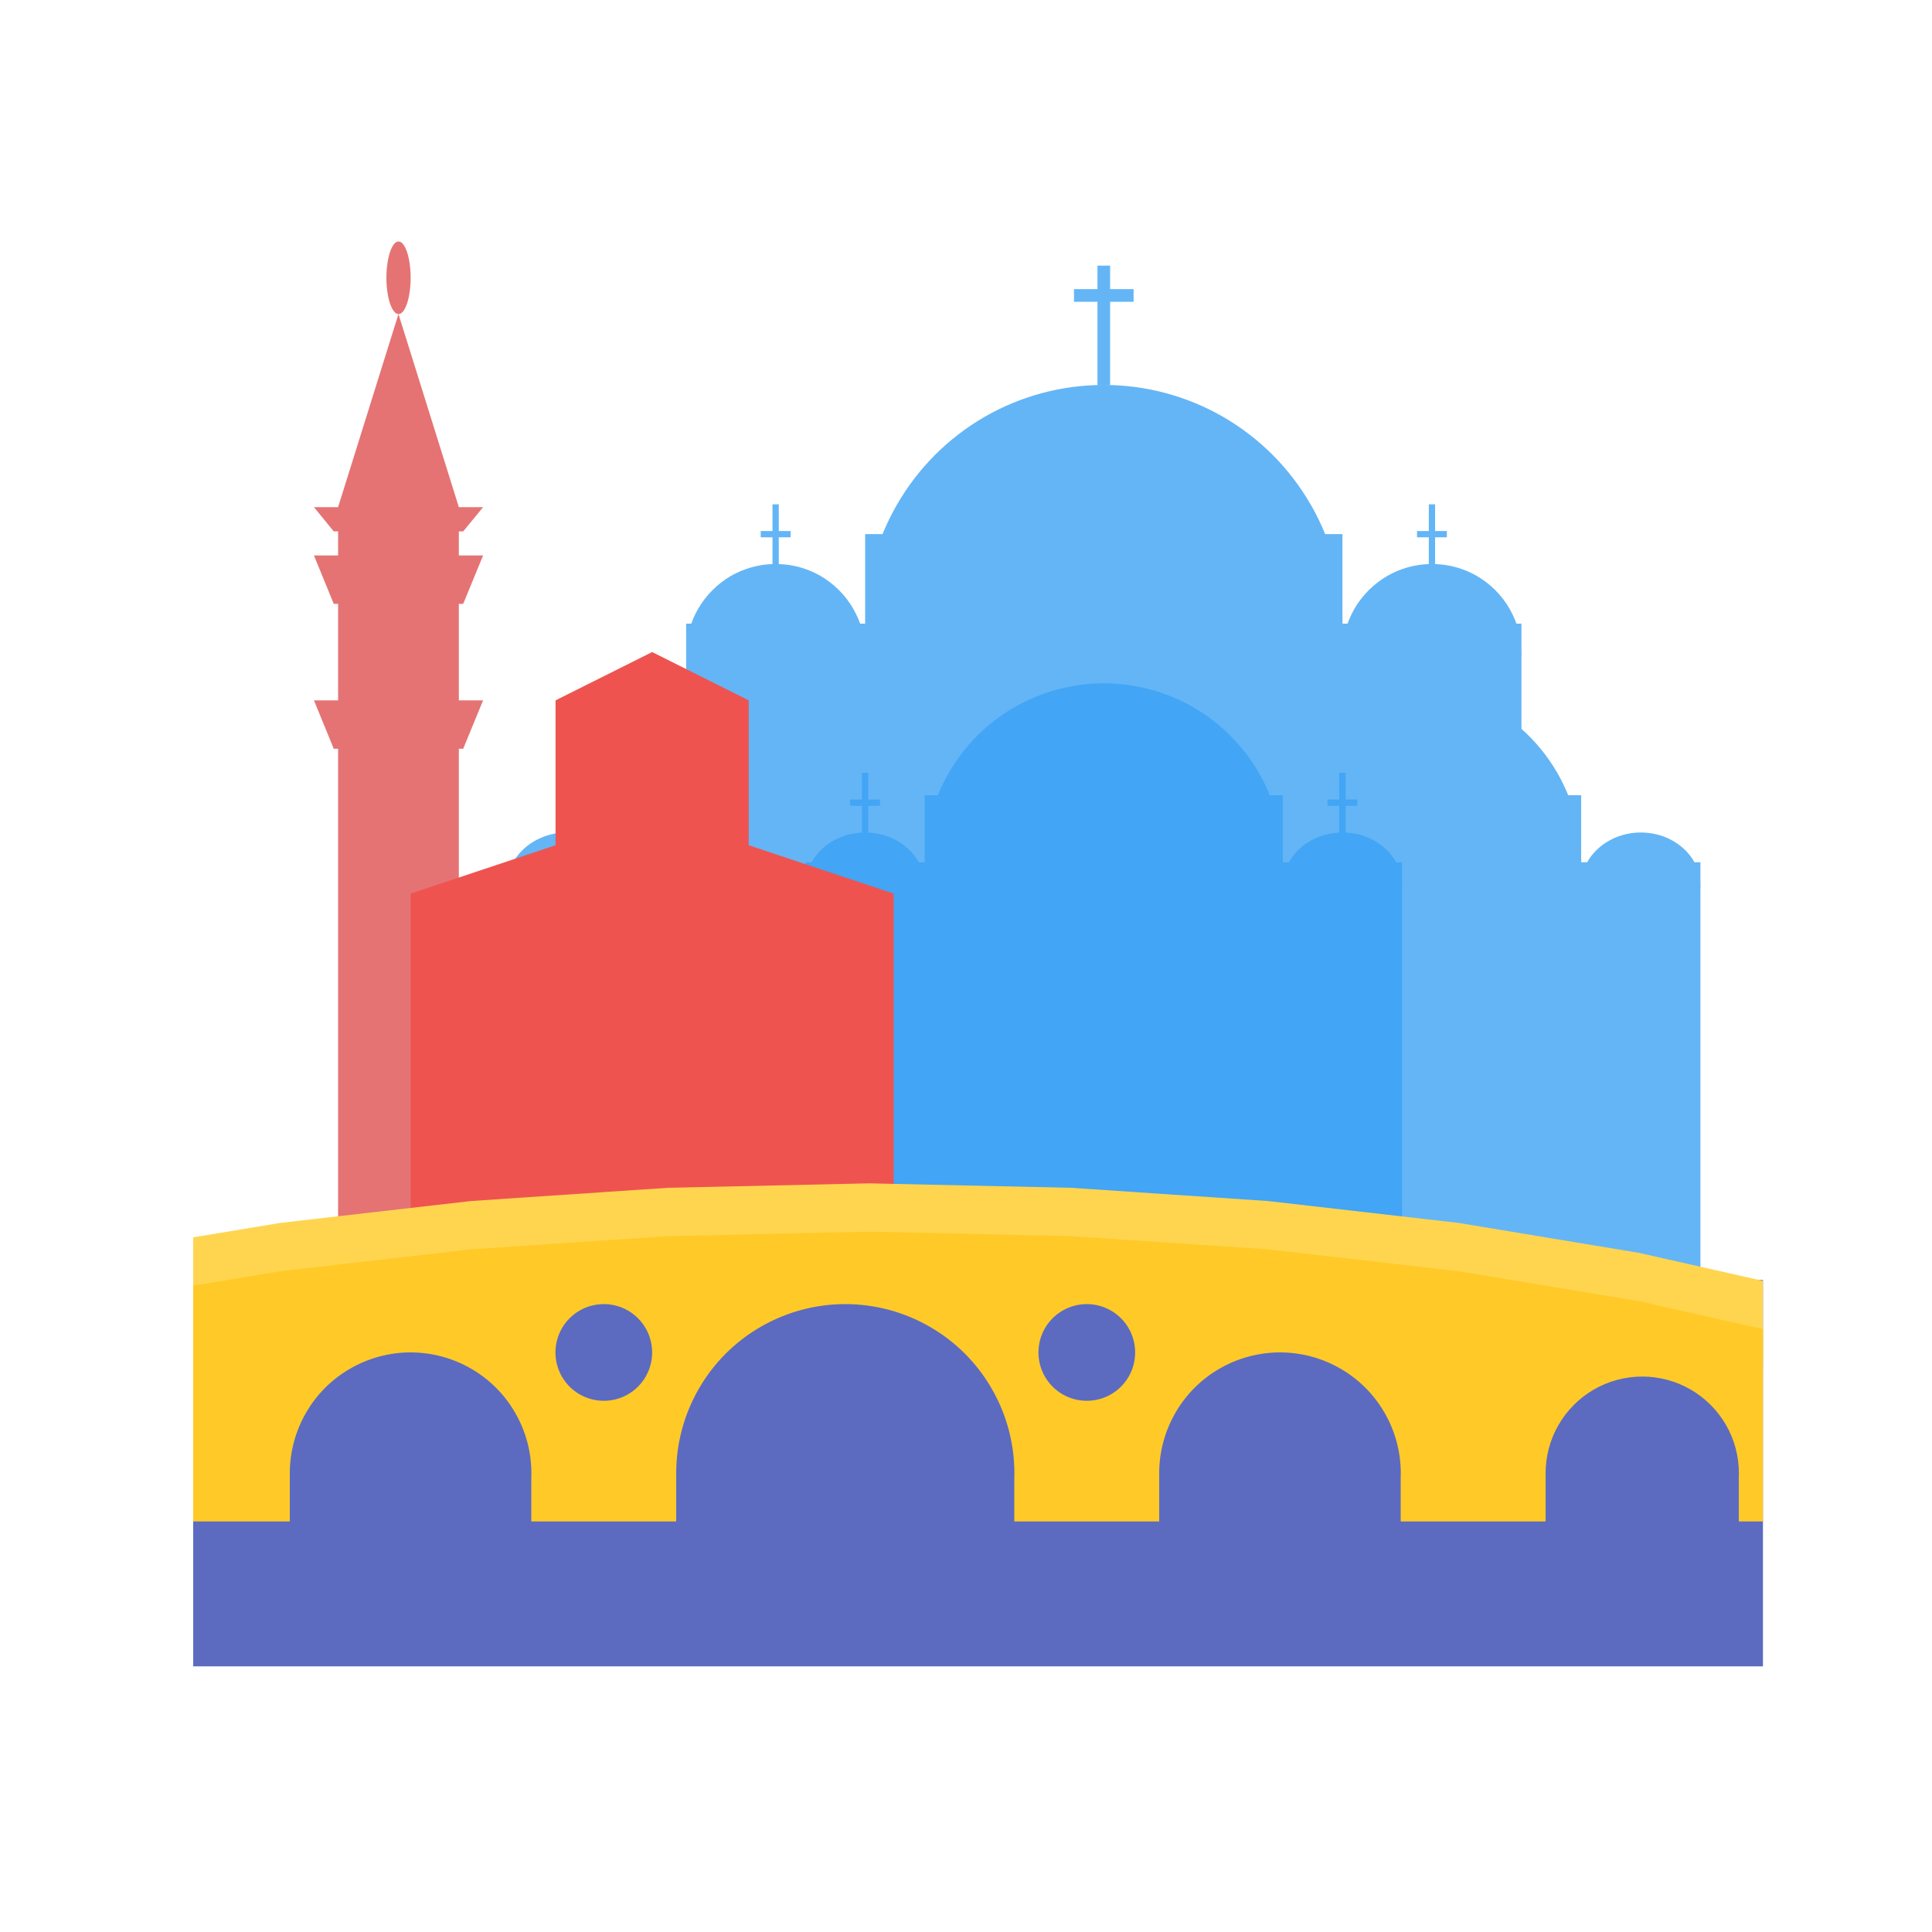 <?xml version="1.0" encoding="UTF-8"?>
<!DOCTYPE svg PUBLIC "-//W3C//DTD SVG 1.1//EN" "http://www.w3.org/Graphics/SVG/1.1/DTD/svg11.dtd">
<svg version="1.2" width="200mm" height="200mm" viewBox="0 0 20000 20000" preserveAspectRatio="xMidYMid" fill-rule="evenodd" stroke-width="28.222" stroke-linejoin="round" xmlns="http://www.w3.org/2000/svg" xmlns:ooo="http://xml.openoffice.org/svg/export" xmlns:xlink="http://www.w3.org/1999/xlink" xmlns:presentation="http://sun.com/xmlns/staroffice/presentation" xmlns:smil="http://www.w3.org/2001/SMIL20/" xmlns:anim="urn:oasis:names:tc:opendocument:xmlns:animation:1.0" xmlns:svg="urn:oasis:names:tc:opendocument:xmlns:svg-compatible:1.0" xml:space="preserve">
 <defs class="ClipPathGroup">
  <clipPath id="presentation_clip_path" clipPathUnits="userSpaceOnUse">
   <rect x="0" y="0" width="20000" height="20000"/>
  </clipPath>
  <clipPath id="presentation_clip_path_shrink" clipPathUnits="userSpaceOnUse">
   <rect x="20" y="20" width="19960" height="19960"/>
  </clipPath>
 </defs>
 <defs class="TextShapeIndex">
  <g ooo:slide="id1" ooo:id-list="id3 id4 id5 id6 id7 id8 id9"/>
 </defs>
 <defs class="EmbeddedBulletChars">
  <g id="bullet-char-template-57356" transform="scale(0,-0)">
   <path d="M 580,1141 L 1163,571 580,0 -4,571 580,1141 Z"/>
  </g>
  <g id="bullet-char-template-57354" transform="scale(0,-0)">
   <path d="M 8,1128 L 1137,1128 1137,0 8,0 8,1128 Z"/>
  </g>
  <g id="bullet-char-template-10146" transform="scale(0,-0)">
   <path d="M 174,0 L 602,739 174,1481 1456,739 174,0 Z M 1358,739 L 309,1346 659,739 1358,739 Z"/>
  </g>
  <g id="bullet-char-template-10132" transform="scale(0,-0)">
   <path d="M 2015,739 L 1276,0 717,0 1260,543 174,543 174,936 1260,936 717,1481 1274,1481 2015,739 Z"/>
  </g>
  <g id="bullet-char-template-10007" transform="scale(0,-0)">
   <path d="M 0,-2 C -7,14 -16,27 -25,37 L 356,567 C 262,823 215,952 215,954 215,979 228,992 255,992 264,992 276,990 289,987 310,991 331,999 354,1012 L 381,999 492,748 772,1049 836,1024 860,1049 C 881,1039 901,1025 922,1006 886,937 835,863 770,784 769,783 710,716 594,584 L 774,223 C 774,196 753,168 711,139 L 727,119 C 717,90 699,76 672,76 641,76 570,178 457,381 L 164,-76 C 142,-110 111,-127 72,-127 30,-127 9,-110 8,-76 1,-67 -2,-52 -2,-32 -2,-23 -1,-13 0,-2 Z"/>
  </g>
  <g id="bullet-char-template-10004" transform="scale(0,-0)">
   <path d="M 285,-33 C 182,-33 111,30 74,156 52,228 41,333 41,471 41,549 55,616 82,672 116,743 169,778 240,778 293,778 328,747 346,684 L 369,508 C 377,444 397,411 428,410 L 1163,1116 C 1174,1127 1196,1133 1229,1133 1271,1133 1292,1118 1292,1087 L 1292,965 C 1292,929 1282,901 1262,881 L 442,47 C 390,-6 338,-33 285,-33 Z"/>
  </g>
  <g id="bullet-char-template-9679" transform="scale(0,-0)">
   <path d="M 813,0 C 632,0 489,54 383,161 276,268 223,411 223,592 223,773 276,916 383,1023 489,1130 632,1184 813,1184 992,1184 1136,1130 1245,1023 1353,916 1407,772 1407,592 1407,412 1353,268 1245,161 1136,54 992,0 813,0 Z"/>
  </g>
  <g id="bullet-char-template-8226" transform="scale(0,-0)">
   <path d="M 346,457 C 273,457 209,483 155,535 101,586 74,649 74,723 74,796 101,859 155,911 209,963 273,989 346,989 419,989 480,963 531,910 582,859 608,796 608,723 608,648 583,586 532,535 482,483 420,457 346,457 Z"/>
  </g>
  <g id="bullet-char-template-8211" transform="scale(0,-0)">
   <path d="M -4,459 L 1135,459 1135,606 -4,606 -4,459 Z"/>
  </g>
  <g id="bullet-char-template-61548" transform="scale(0,-0)">
   <path d="M 173,740 C 173,903 231,1043 346,1159 462,1274 601,1332 765,1332 928,1332 1067,1274 1183,1159 1299,1043 1357,903 1357,740 1357,577 1299,437 1183,322 1067,206 928,148 765,148 601,148 462,206 346,322 231,437 173,577 173,740 Z"/>
  </g>
 </defs>
 <g>
  <g id="id2" class="Master_Slide">
   <g id="bg-id2" class="Background"/>
   <g id="bo-id2" class="BackgroundObjects"/>
  </g>
 </g>
 <g class="SlideGroup">
  <g>
   <g id="container-id1">
    <g id="id1" class="Slide" clip-path="url(#presentation_clip_path)">
     <g class="Page">
      <g class="Group">
       <g class="com.sun.star.drawing.ClosedBezierShape">
        <g id="id3">
         <rect class="BoundingBox" stroke="none" fill="none" x="5250" y="2750" width="12355" height="10501"/>
         <path fill="rgb(100,181,246)" stroke="none" d="M 13950,6456 C 13969,6403 13993,6351 14021,6302 14103,6161 14220,6044 14361,5962 14492,5887 14640,5844 14791,5839 L 14791,5562 14669,5562 14669,5529 14669,5497 14791,5497 14791,5221 14824,5221 14856,5221 14856,5497 14978,5497 14978,5529 14978,5562 14856,5562 14856,5839 C 15008,5844 15156,5886 15288,5962 15429,6044 15546,6161 15627,6302 15655,6351 15679,6403 15698,6456 L 15750,6456 15750,6717 C 15751,6733 15751,6749 15751,6765 15751,6781 15751,6797 15750,6813 L 15750,7545 C 15896,7675 16022,7829 16121,8000 16164,8075 16202,8153 16234,8232 L 16368,8232 16368,8860 C 16368,8882 16369,8904 16369,8926 L 16431,8926 C 16437,8915 16443,8904 16450,8893 16505,8810 16583,8740 16677,8692 16771,8643 16877,8618 16986,8618 17094,8618 17201,8643 17295,8692 17389,8740 17467,8810 17521,8893 17528,8904 17535,8915 17541,8926 L 17603,8926 17603,9134 C 17604,9146 17604,9158 17604,9169 17604,9181 17604,9192 17603,9204 L 17603,13250 16368,13250 15750,13250 13897,13250 12662,13250 12662,10471 10191,10471 10191,13250 8956,13250 7103,13250 6485,13250 5250,13250 5250,9169 5250,8926 5313,8926 C 5319,8915 5326,8904 5333,8893 5387,8810 5465,8740 5559,8692 5653,8643 5760,8618 5868,8618 5977,8618 6083,8643 6177,8692 6271,8740 6349,8810 6404,8893 6411,8904 6417,8915 6423,8926 L 6485,8926 6485,8232 6620,8232 C 6653,8153 6690,8075 6734,8000 6832,7829 6957,7676 7103,7546 L 7103,6765 7103,6456 7156,6456 C 7175,6403 7199,6351 7227,6302 7309,6161 7426,6044 7566,5962 7698,5887 7846,5844 7997,5839 L 7997,5562 7875,5562 7875,5529 7875,5497 7997,5497 7997,5221 8029,5221 8062,5221 8062,5497 8184,5497 8184,5529 8184,5562 8062,5562 8062,5839 C 8214,5844 8362,5886 8494,5962 8635,6044 8752,6161 8833,6302 8861,6351 8885,6403 8904,6456 L 8956,6456 8956,5529 9136,5529 C 9179,5424 9229,5320 9287,5221 9504,4845 9816,4533 10191,4316 10567,4099 10993,3985 11427,3985 11861,3985 12287,4099 12663,4316 13038,4533 13350,4845 13567,5221 13625,5320 13675,5424 13718,5529 L 13897,5529 13897,6379 C 13898,6404 13898,6430 13898,6456 L 13950,6456 Z M 11492,3985 L 11427,3985 11426,3985 11361,3985 11361,3124 11118,3124 11118,3059 11118,2993 11361,2993 11361,2750 11426,2750 11492,2750 11492,2993 11735,2993 11735,3059 11735,3124 11492,3124 11492,3985 Z"/>
        </g>
       </g>
       <g class="com.sun.star.drawing.ClosedBezierShape">
        <g id="id4">
         <rect class="BoundingBox" stroke="none" fill="none" x="8338" y="7074" width="6179" height="6178"/>
         <path fill="rgb(66,165,245)" stroke="none" d="M 8338,13250 L 8338,10780 8338,10471 8338,9170 8338,8927 8401,8927 C 8407,8916 8414,8905 8421,8894 8475,8810 8553,8740 8647,8692 8731,8649 8826,8624 8923,8619 L 8923,8342 8801,8342 8801,8309 8801,8277 8923,8277 8923,8000 8956,8000 8988,8000 8988,8277 9110,8277 9110,8309 9110,8342 8988,8342 8988,8619 C 9086,8623 9181,8648 9265,8692 9359,8740 9437,8810 9492,8894 9499,8905 9505,8916 9511,8927 L 9573,8927 9573,8233 9708,8233 C 9741,8153 9778,8076 9822,8001 9984,7719 10218,7485 10500,7322 10782,7160 11101,7074 11427,7074 11752,7074 12072,7160 12354,7322 12635,7485 12869,7719 13032,8001 13075,8076 13113,8153 13145,8233 L 13279,8233 13279,8861 C 13280,8883 13280,8905 13280,8927 L 13342,8927 C 13348,8916 13355,8905 13362,8894 13416,8810 13494,8740 13588,8692 13673,8649 13767,8624 13864,8619 L 13864,8342 13742,8342 13742,8309 13742,8277 13864,8277 13864,8000 13897,8000 13930,8000 13930,8277 14051,8277 14051,8309 14051,8342 13930,8342 13930,8619 C 14027,8623 14122,8648 14207,8692 14301,8740 14379,8810 14433,8894 14440,8905 14446,8916 14453,8927 L 14514,8927 14514,9135 C 14515,9146 14516,9158 14516,9170 14516,9181 14515,9193 14514,9204 L 14514,10471 14514,10780 14514,13250 8338,13250 Z"/>
        </g>
       </g>
      </g>
      <g class="Group">
       <g class="com.sun.star.drawing.ClosedBezierShape">
        <g id="id5">
         <rect class="BoundingBox" stroke="none" fill="none" x="3250" y="2500" width="1752" height="10751"/>
         <path fill="rgb(229,115,115)" stroke="none" d="M 3500,13250 L 3500,7751 3455,7751 3250,7250 3500,7250 3500,6251 3455,6251 3250,5750 3500,5750 3500,5501 3455,5501 3250,5250 3500,5250 4125,3251 C 4103,3251 4082,3233 4063,3201 4044,3168 4028,3120 4017,3063 4006,3006 4000,2941 4000,2876 4000,2810 4006,2745 4017,2688 4028,2631 4044,2583 4063,2550 4082,2517 4103,2500 4126,2500 4148,2500 4169,2517 4188,2550 4207,2583 4223,2631 4234,2688 4245,2745 4251,2810 4251,2876 4251,2941 4245,3006 4234,3063 4223,3120 4207,3168 4188,3201 4169,3234 4148,3251 4126,3251 4125,3251 4125,3251 4125,3251 L 4750,5250 5001,5250 4795,5501 4750,5501 4750,5750 5001,5750 4795,6251 4750,6251 4750,7250 5001,7250 4795,7751 4750,7751 4750,13250 3500,13250 Z"/>
        </g>
       </g>
       <g class="com.sun.star.drawing.PolyPolygonShape">
        <g id="id6">
         <rect class="BoundingBox" stroke="none" fill="none" x="4250" y="6750" width="5003" height="6501"/>
         <path fill="rgb(239,83,80)" stroke="none" d="M 6751,6750 L 7751,7250 7751,8750 9249,9250 9251,9250 9251,9251 9252,9251 9251,9251 9251,13250 4251,13250 4251,9251 4250,9251 4251,9251 4251,9250 4253,9250 5751,8750 5751,7250 6751,6750 Z"/>
        </g>
       </g>
      </g>
      <g class="Group">
       <g class="com.sun.star.drawing.CustomShape">
        <g id="id7">
         <rect class="BoundingBox" stroke="none" fill="none" x="2000" y="13250" width="16251" height="4001"/>
         <path fill="rgb(92,107,192)" stroke="none" d="M 10125,17250 L 2000,17250 2000,13250 18250,13250 18250,17250 10125,17250 Z"/>
        </g>
       </g>
       <g class="com.sun.star.drawing.ClosedBezierShape">
        <g id="id8">
         <rect class="BoundingBox" stroke="none" fill="none" x="1999" y="12249" width="16252" height="1881"/>
         <path fill="rgb(255,213,79)" stroke="none" d="M 17608,13956 C 17574,13930 17538,13906 17501,13884 17349,13796 17176,13750 17001,13750 16937,13750 16874,13756 16812,13768 16489,13697 16156,13631 15813,13569 14474,13328 13018,13161 11510,13073 11507,13071 11504,13069 11501,13067 11425,13023 11338,13000 11251,13000 11177,13000 11104,13016 11037,13048 10365,13016 9685,13000 9000,13000 8931,13000 8862,13000 8793,13001 8779,13000 8765,13000 8750,13000 8729,13000 8708,13000 8687,13001 7954,13006 7225,13030 6509,13072 6506,13070 6503,13069 6501,13067 6425,13023 6338,13000 6251,13000 6163,13000 6076,13023 6000,13067 5979,13079 5958,13093 5939,13109 4628,13203 3363,13358 2188,13569 2125,13581 2062,13592 2000,13604 L 2000,12809 2905,12659 4875,12433 6915,12296 9000,12250 11085,12296 13125,12433 15095,12659 16969,12970 18250,13259 18250,14129 C 18042,14069 17828,14011 17608,13956 Z"/>
        </g>
       </g>
       <g class="com.sun.star.drawing.ClosedBezierShape">
        <g id="id9">
         <rect class="BoundingBox" stroke="none" fill="none" x="1999" y="12750" width="16252" height="3001"/>
         <path fill="rgb(255,202,40)" stroke="none" d="M 18000,15750 L 18000,15295 C 18001,15280 18001,15265 18001,15251 18001,15075 17955,14902 17867,14750 17779,14598 17653,14472 17501,14384 17349,14296 17176,14250 17001,14250 16825,14250 16652,14296 16500,14384 16348,14472 16222,14598 16134,14750 16046,14902 16000,15075 16000,15250 L 16000,15251 16000,15750 14500,15750 14500,15300 C 14501,15284 14501,15267 14501,15251 14501,15031 14443,14815 14333,14625 14224,14435 14066,14277 13876,14168 13686,14058 13470,14000 13251,14000 13031,14000 12815,14058 12625,14168 12435,14277 12277,14435 12168,14625 12058,14815 12000,15031 12000,15250 L 12000,15251 12000,15750 10500,15750 10500,15309 C 10501,15290 10501,15270 10501,15251 10501,14943 10420,14641 10266,14375 10113,14109 9892,13888 9626,13735 9360,13581 9058,13500 8750,13500 8443,13500 8141,13581 7875,13735 7609,13888 7388,14109 7235,14375 7081,14641 7000,14943 7000,15250 L 7000,15251 7000,15750 5500,15750 5500,15300 C 5501,15284 5501,15267 5501,15251 5501,15031 5443,14815 5333,14625 5224,14435 5066,14277 4876,14168 4686,14058 4470,14000 4250,14000 4031,14000 3815,14058 3625,14168 3435,14277 3277,14435 3168,14625 3058,14815 3000,15031 3000,15250 L 3000,15251 3000,15750 2000,15750 2000,13309 2905,13159 4875,12933 6915,12796 9000,12750 11085,12796 13125,12933 15095,13159 16969,13470 18250,13759 18250,15750 18000,15750 Z M 6684,14251 C 6728,14175 6751,14088 6751,14001 6751,13913 6728,13826 6684,13750 6640,13674 6577,13611 6501,13567 6425,13523 6338,13500 6251,13500 6163,13500 6076,13523 6000,13567 5924,13611 5861,13674 5817,13750 5773,13826 5750,13913 5750,14001 5750,14088 5773,14175 5817,14251 5861,14327 5924,14390 6000,14434 6076,14478 6163,14501 6251,14501 6338,14501 6425,14478 6501,14434 6577,14390 6640,14327 6684,14251 Z M 11684,14251 C 11728,14175 11751,14088 11751,14001 11751,13913 11728,13826 11684,13750 11640,13674 11577,13611 11501,13567 11425,13523 11338,13500 11251,13500 11163,13500 11076,13523 11000,13567 10924,13611 10861,13674 10817,13750 10773,13826 10750,13913 10750,14001 10750,14088 10773,14175 10817,14251 10861,14327 10924,14390 11000,14434 11076,14478 11163,14501 11251,14501 11338,14501 11425,14478 11501,14434 11577,14390 11640,14327 11684,14251 Z"/>
        </g>
       </g>
      </g>
     </g>
    </g>
   </g>
  </g>
 </g>
</svg>